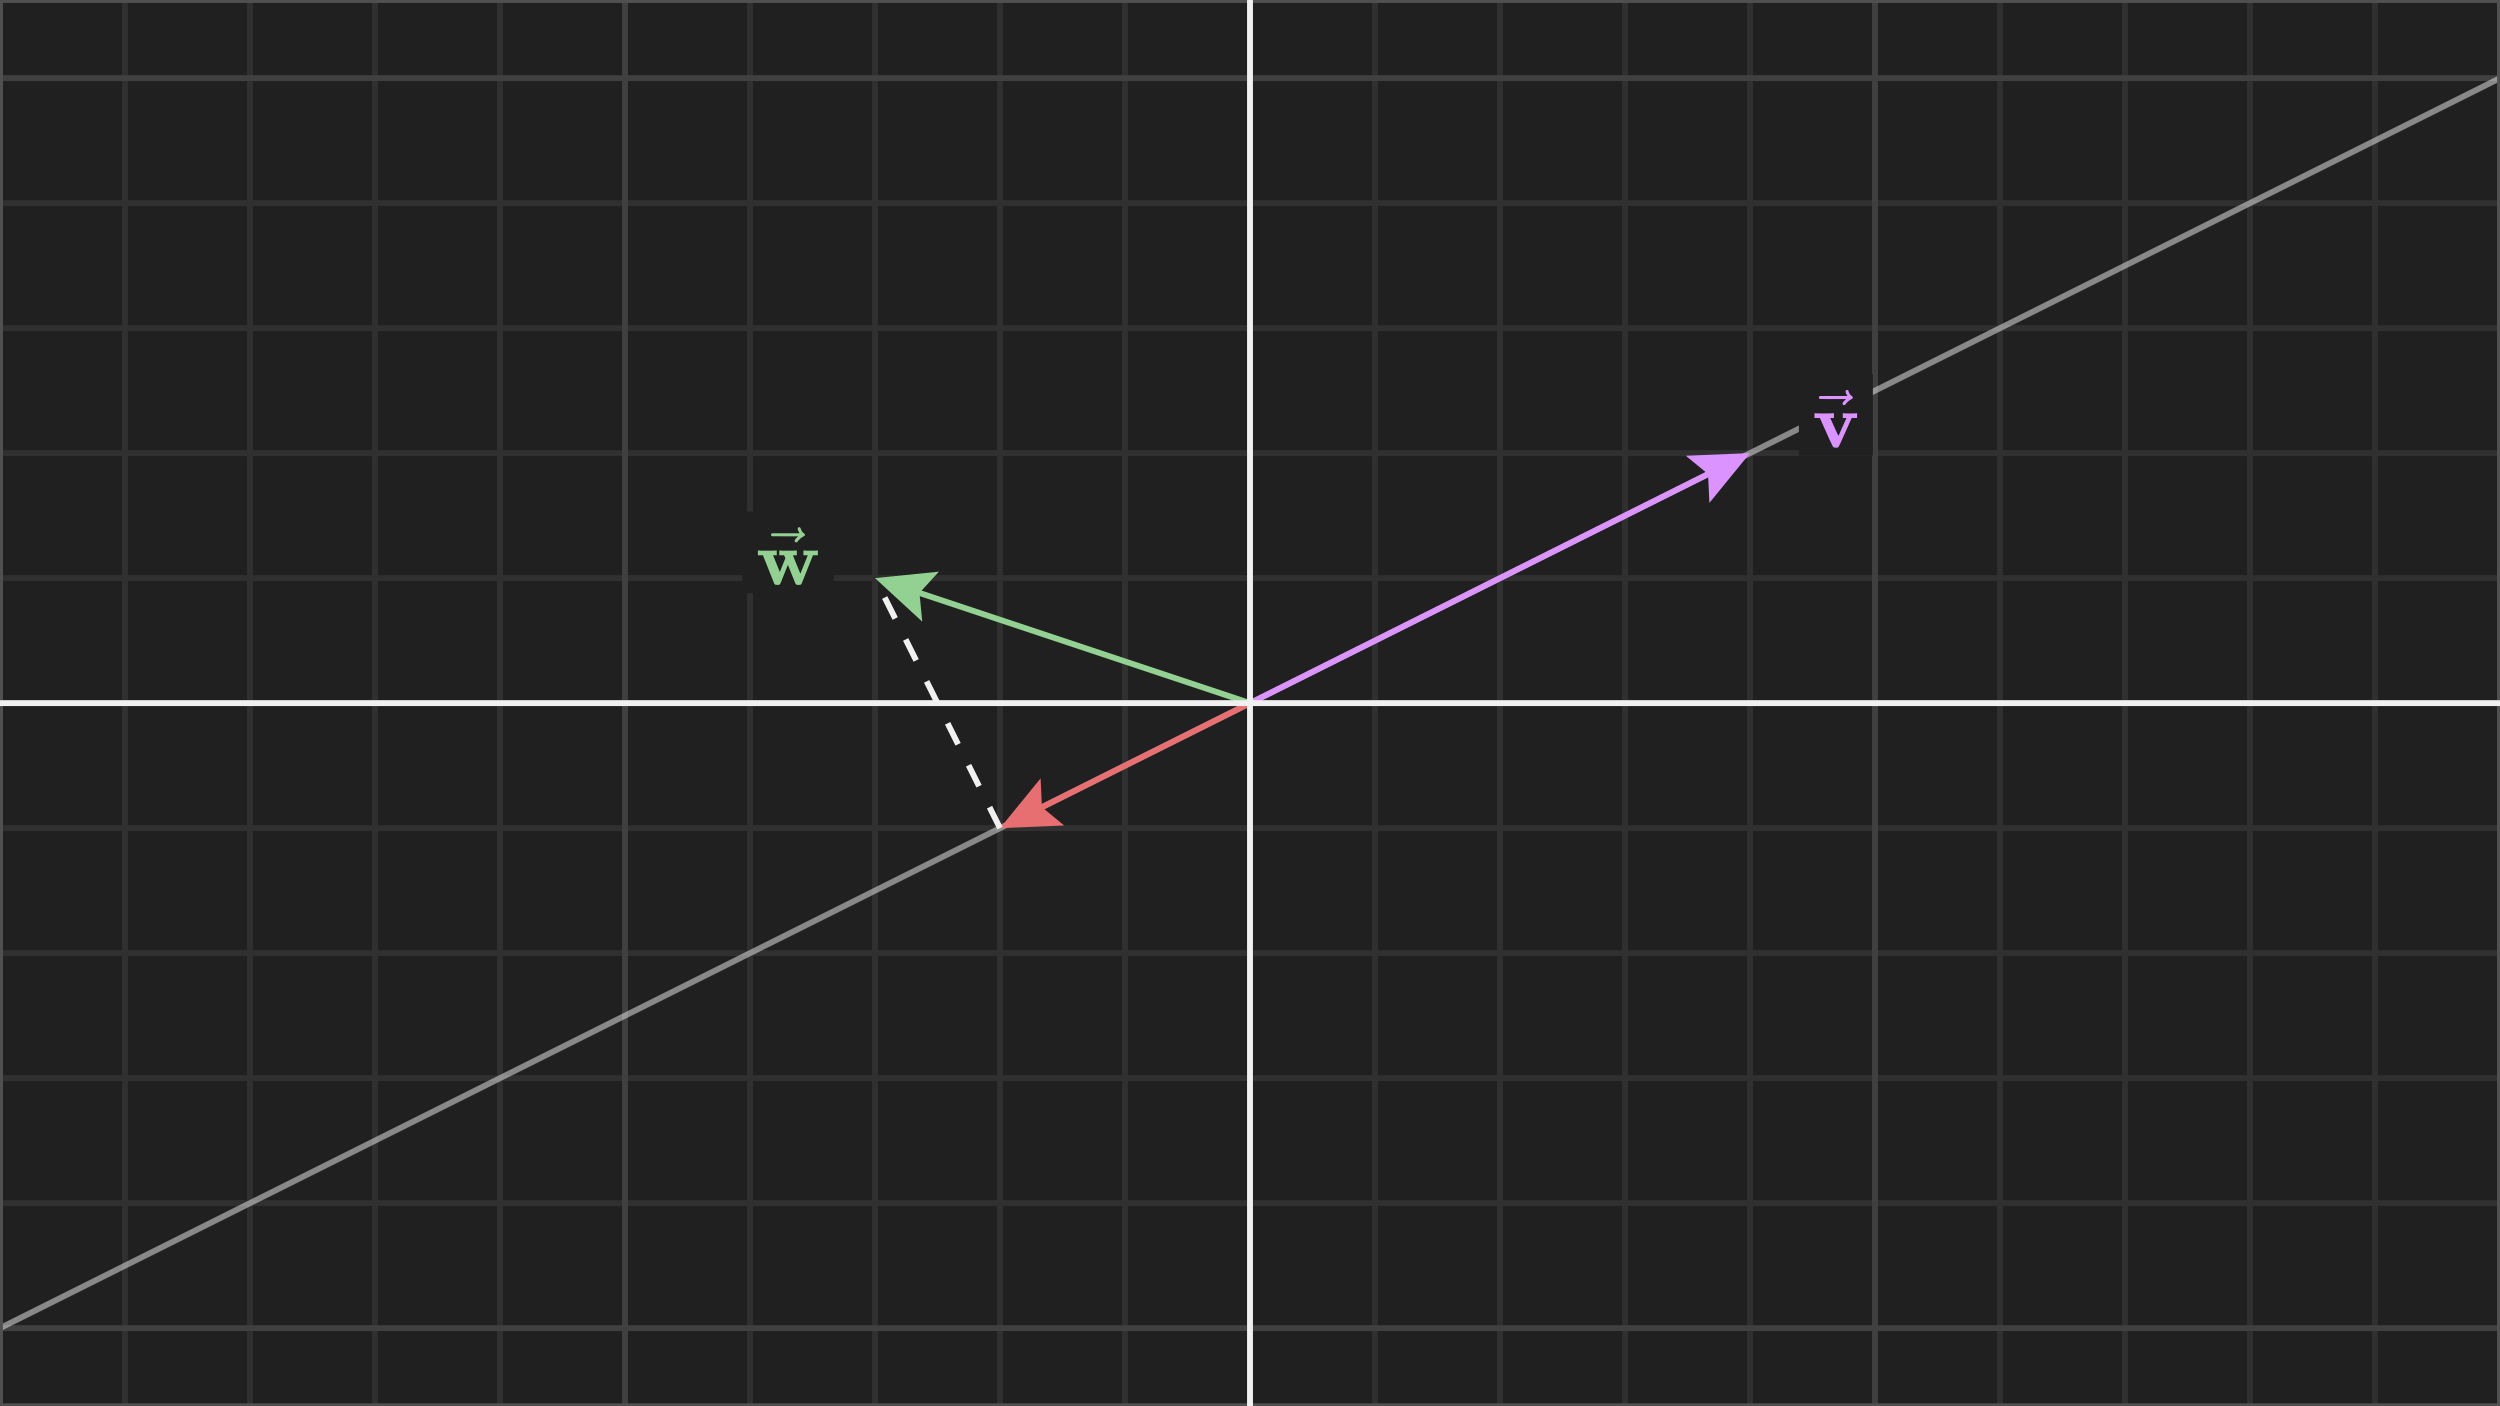 <svg width="640" height="360" viewBox="0 0 640 360" fill="none" xmlns="http://www.w3.org/2000/svg">
<rect x="0" y="0" width="640" height="360" fill="#808080" stroke="none"/>
<g clip-path="url(#clip0_46_4142)">
<path d="M640 0H0V360H640V0Z" fill="#202020"/>
<g clip-path="url(#clip1_46_4142)">
<path d="M0 52H640" stroke="#303030" stroke-width="1.5"/>
<path d="M0 84H640" stroke="#303030" stroke-width="1.5"/>
<path d="M0 116H640" stroke="#303030" stroke-width="1.5"/>
<path d="M0 148H640" stroke="#303030" stroke-width="1.5"/>
<path d="M0 212H640" stroke="#303030" stroke-width="1.5"/>
<path d="M0 244H640" stroke="#303030" stroke-width="1.5"/>
<path d="M0 276H640" stroke="#303030" stroke-width="1.5"/>
<path d="M0 308H640" stroke="#303030" stroke-width="1.5"/>
<path d="M32 0V360" stroke="#303030" stroke-width="1.5"/>
<path d="M64 0V360" stroke="#303030" stroke-width="1.5"/>
<path d="M96 0V360" stroke="#303030" stroke-width="1.5"/>
<path d="M128 0V360" stroke="#303030" stroke-width="1.5"/>
<path d="M192 0V360" stroke="#303030" stroke-width="1.5"/>
<path d="M224 0V360" stroke="#303030" stroke-width="1.5"/>
<path d="M256 0V360" stroke="#303030" stroke-width="1.5"/>
<path d="M288 0V360" stroke="#303030" stroke-width="1.5"/>
<path d="M352 0V360" stroke="#303030" stroke-width="1.5"/>
<path d="M384 0V360" stroke="#303030" stroke-width="1.5"/>
<path d="M416 0V360" stroke="#303030" stroke-width="1.5"/>
<path d="M448 0V360" stroke="#303030" stroke-width="1.5"/>
<path d="M512 0V360" stroke="#303030" stroke-width="1.5"/>
<path d="M544 0V360" stroke="#303030" stroke-width="1.5"/>
<path d="M576 0V360" stroke="#303030" stroke-width="1.5"/>
<path d="M608 0V360" stroke="#303030" stroke-width="1.5"/>
<path d="M0 20H640" stroke="#404040" stroke-width="1.5"/>
<path d="M0 340H640" stroke="#404040" stroke-width="1.5"/>
<path d="M160 0V360" stroke="#404040" stroke-width="1.5"/>
<path d="M480 0V360" stroke="#404040" stroke-width="1.5"/>
<path d="M0 180H640" stroke="#505050" stroke-width="1.5"/>
<path d="M0 0V360" stroke="#505050" stroke-width="1.5"/>
<path d="M320 0V360" stroke="#505050" stroke-width="1.5"/>
<path d="M640 0V360" stroke="#505050" stroke-width="1.5"/>
<path opacity="0.5" d="M640 20L0 340" stroke="#F0F0F0" stroke-width="1.5"/>
<path d="M431.564 116.67L448 115.999L437.602 128.745L437.266 121.366L431.564 116.67Z" fill="#DB94FF"/>
<path d="M320 180L444.422 117.789" stroke="#DB94FF" stroke-width="1.5"/>
<path d="M236.096 159.146L224 147.999L240.365 146.339L235.384 151.794L236.096 159.146Z" fill="#92D192"/>
<path d="M320 180.001L227.795 149.266" stroke="#92D192" stroke-width="1.5"/>
<path d="M272.436 211.33L256 212.001L266.398 199.255L266.734 206.634L272.436 211.33Z" fill="#E76E71"/>
<path d="M320 180L259.578 210.211" stroke="#E76E71" stroke-width="1.5"/>
<path d="M479.448 95.828H460.512V116.653H479.448V95.828Z" fill="#202020"/>
<g clip-path="url(#clip2_46_4142)">
<path d="M471.889 105.785C472.047 105.825 472.663 105.844 473.739 105.844C474.697 105.844 475.215 105.825 475.294 105.785H475.412V107.006H474.034L472.047 111.453C471.247 113.263 470.787 114.247 470.669 114.405C470.564 114.536 470.44 114.602 470.295 114.602C470.269 114.602 470.223 114.602 470.158 114.602C470.092 114.602 470.026 114.595 469.961 114.582H469.666C469.469 114.582 469.311 114.483 469.193 114.287C469.075 114.09 468.793 113.5 468.347 112.516C468.15 112.083 467.993 111.728 467.875 111.453L465.887 107.006H464.51V105.785H464.667C464.864 105.825 465.592 105.844 466.852 105.844C468.255 105.844 469.075 105.825 469.311 105.785H469.489V107.006H468.544L469.587 109.328C470.256 110.836 470.61 111.591 470.65 111.591C470.65 111.578 470.984 110.823 471.653 109.328C472.322 107.832 472.67 107.065 472.696 107.025C472.696 107.012 472.539 107.006 472.224 107.006H471.752V105.785H471.889Z" fill="#DB94FF"/>
<path d="M472.469 100.216C472.469 100.111 472.502 100.019 472.568 99.94C472.633 99.862 472.732 99.822 472.863 99.822C472.955 99.822 473.033 99.855 473.099 99.921C473.165 99.973 473.23 100.098 473.296 100.295C473.427 100.78 473.696 101.154 474.103 101.416C474.247 101.508 474.319 101.626 474.319 101.771C474.319 101.889 474.299 101.967 474.26 102.007C474.221 102.046 474.129 102.105 473.985 102.184C473.421 102.472 472.929 102.886 472.509 103.424C472.482 103.45 472.45 103.489 472.41 103.542C472.371 103.594 472.338 103.633 472.312 103.66C472.286 103.686 472.253 103.699 472.214 103.699C472.174 103.699 472.128 103.706 472.076 103.719C471.984 103.719 471.899 103.686 471.82 103.62C471.741 103.555 471.695 103.456 471.682 103.325C471.682 103.076 471.991 102.689 472.607 102.164H469.242L465.877 102.144C465.706 102.026 465.621 101.902 465.621 101.771C465.621 101.679 465.706 101.548 465.877 101.377H472.942C472.627 100.878 472.469 100.491 472.469 100.216Z" fill="#DB94FF"/>
</g>
<path d="M213.426 130.963H190.027V151.809H213.426V130.963Z" fill="#202020"/>
<g clip-path="url(#clip3_46_4142)">
<path d="M205.814 140.919C205.971 140.959 206.614 140.978 207.743 140.978C208.727 140.978 209.238 140.959 209.278 140.919H209.376V142.14H208.116L205.204 149.441C205.191 149.454 205.171 149.474 205.145 149.5C205.119 149.526 205.092 149.552 205.066 149.579C205.04 149.605 205.027 149.618 205.027 149.618C205.027 149.618 205.007 149.631 204.968 149.657C204.928 149.684 204.915 149.697 204.928 149.697C204.941 149.697 204.915 149.703 204.85 149.716C204.784 149.73 204.758 149.73 204.771 149.716C204.784 149.703 204.758 149.71 204.692 149.736C204.627 149.762 204.587 149.762 204.574 149.736C204.561 149.71 204.508 149.71 204.417 149.736H204.2C203.977 149.736 203.82 149.671 203.728 149.539C203.636 149.408 203.452 148.988 203.177 148.28C202.967 147.755 202.79 147.316 202.645 146.961L201.701 144.6L200.756 146.961C200.625 147.302 200.454 147.729 200.244 148.24C199.969 148.962 199.785 149.388 199.693 149.52C199.601 149.651 199.444 149.723 199.221 149.736H198.985C198.749 149.736 198.591 149.723 198.512 149.697C198.434 149.671 198.335 149.585 198.217 149.441L195.305 142.14H194.025V140.919H194.163C194.36 140.959 195.068 140.978 196.289 140.978C197.64 140.978 198.434 140.959 198.67 140.919H198.847V142.14H197.902L199.634 146.43L201.051 142.927L200.736 142.14H199.497V140.919H199.634C199.792 140.959 200.428 140.978 201.543 140.978C202.868 140.978 203.629 140.959 203.826 140.919H203.984V142.14H203.492C203.164 142.14 203 142.153 203 142.179C203.013 142.231 203.328 143.025 203.944 144.56C204.561 146.095 204.876 146.863 204.889 146.863L206.798 142.14H205.676V140.919H205.814Z" fill="#92D192"/>
<path d="M204.21 135.35C204.21 135.245 204.243 135.154 204.308 135.075C204.374 134.996 204.472 134.957 204.604 134.957C204.696 134.957 204.774 134.99 204.84 135.055C204.905 135.108 204.971 135.232 205.037 135.429C205.168 135.915 205.437 136.289 205.844 136.551C205.988 136.643 206.06 136.761 206.06 136.905C206.06 137.023 206.04 137.102 206.001 137.141C205.962 137.181 205.87 137.24 205.725 137.318C205.161 137.607 204.669 138.02 204.249 138.558C204.223 138.585 204.19 138.624 204.151 138.676C204.112 138.729 204.079 138.768 204.053 138.794C204.026 138.821 203.994 138.834 203.954 138.834C203.915 138.834 203.869 138.84 203.816 138.854C203.725 138.854 203.639 138.821 203.561 138.755C203.482 138.69 203.436 138.591 203.423 138.46C203.423 138.211 203.731 137.824 204.348 137.299H200.983L197.617 137.279C197.447 137.161 197.361 137.036 197.361 136.905C197.361 136.813 197.447 136.682 197.617 136.512H204.682C204.368 136.013 204.21 135.626 204.21 135.35Z" fill="#92D192"/>
</g>
</g>
<path d="M640 0H0V360H640V0Z" stroke="#505050" stroke-width="1.5"/>
<path d="M0 180H640" stroke="#F0F0F0" stroke-width="1.5"/>
<path d="M320 0V360" stroke="#F0F0F0" stroke-width="1.5"/>
<path d="M256 212L224 148" stroke="#F0F0F0" stroke-width="1.5" stroke-dasharray="6 6"/>
</g>
<defs>
<clipPath id="clip0_46_4142">
<rect width="640" height="360" fill="white"/>
</clipPath>
<clipPath id="clip1_46_4142">
<rect width="640" height="360" fill="white"/>
</clipPath>
<clipPath id="clip2_46_4142">
<rect width="11.945" height="16.669" fill="white" transform="translate(463.998 97.853)"/>
</clipPath>
<clipPath id="clip3_46_4142">
<rect width="16.356" height="16.669" fill="white" transform="translate(193.533 132.988)"/>
</clipPath>
</defs>
</svg>
